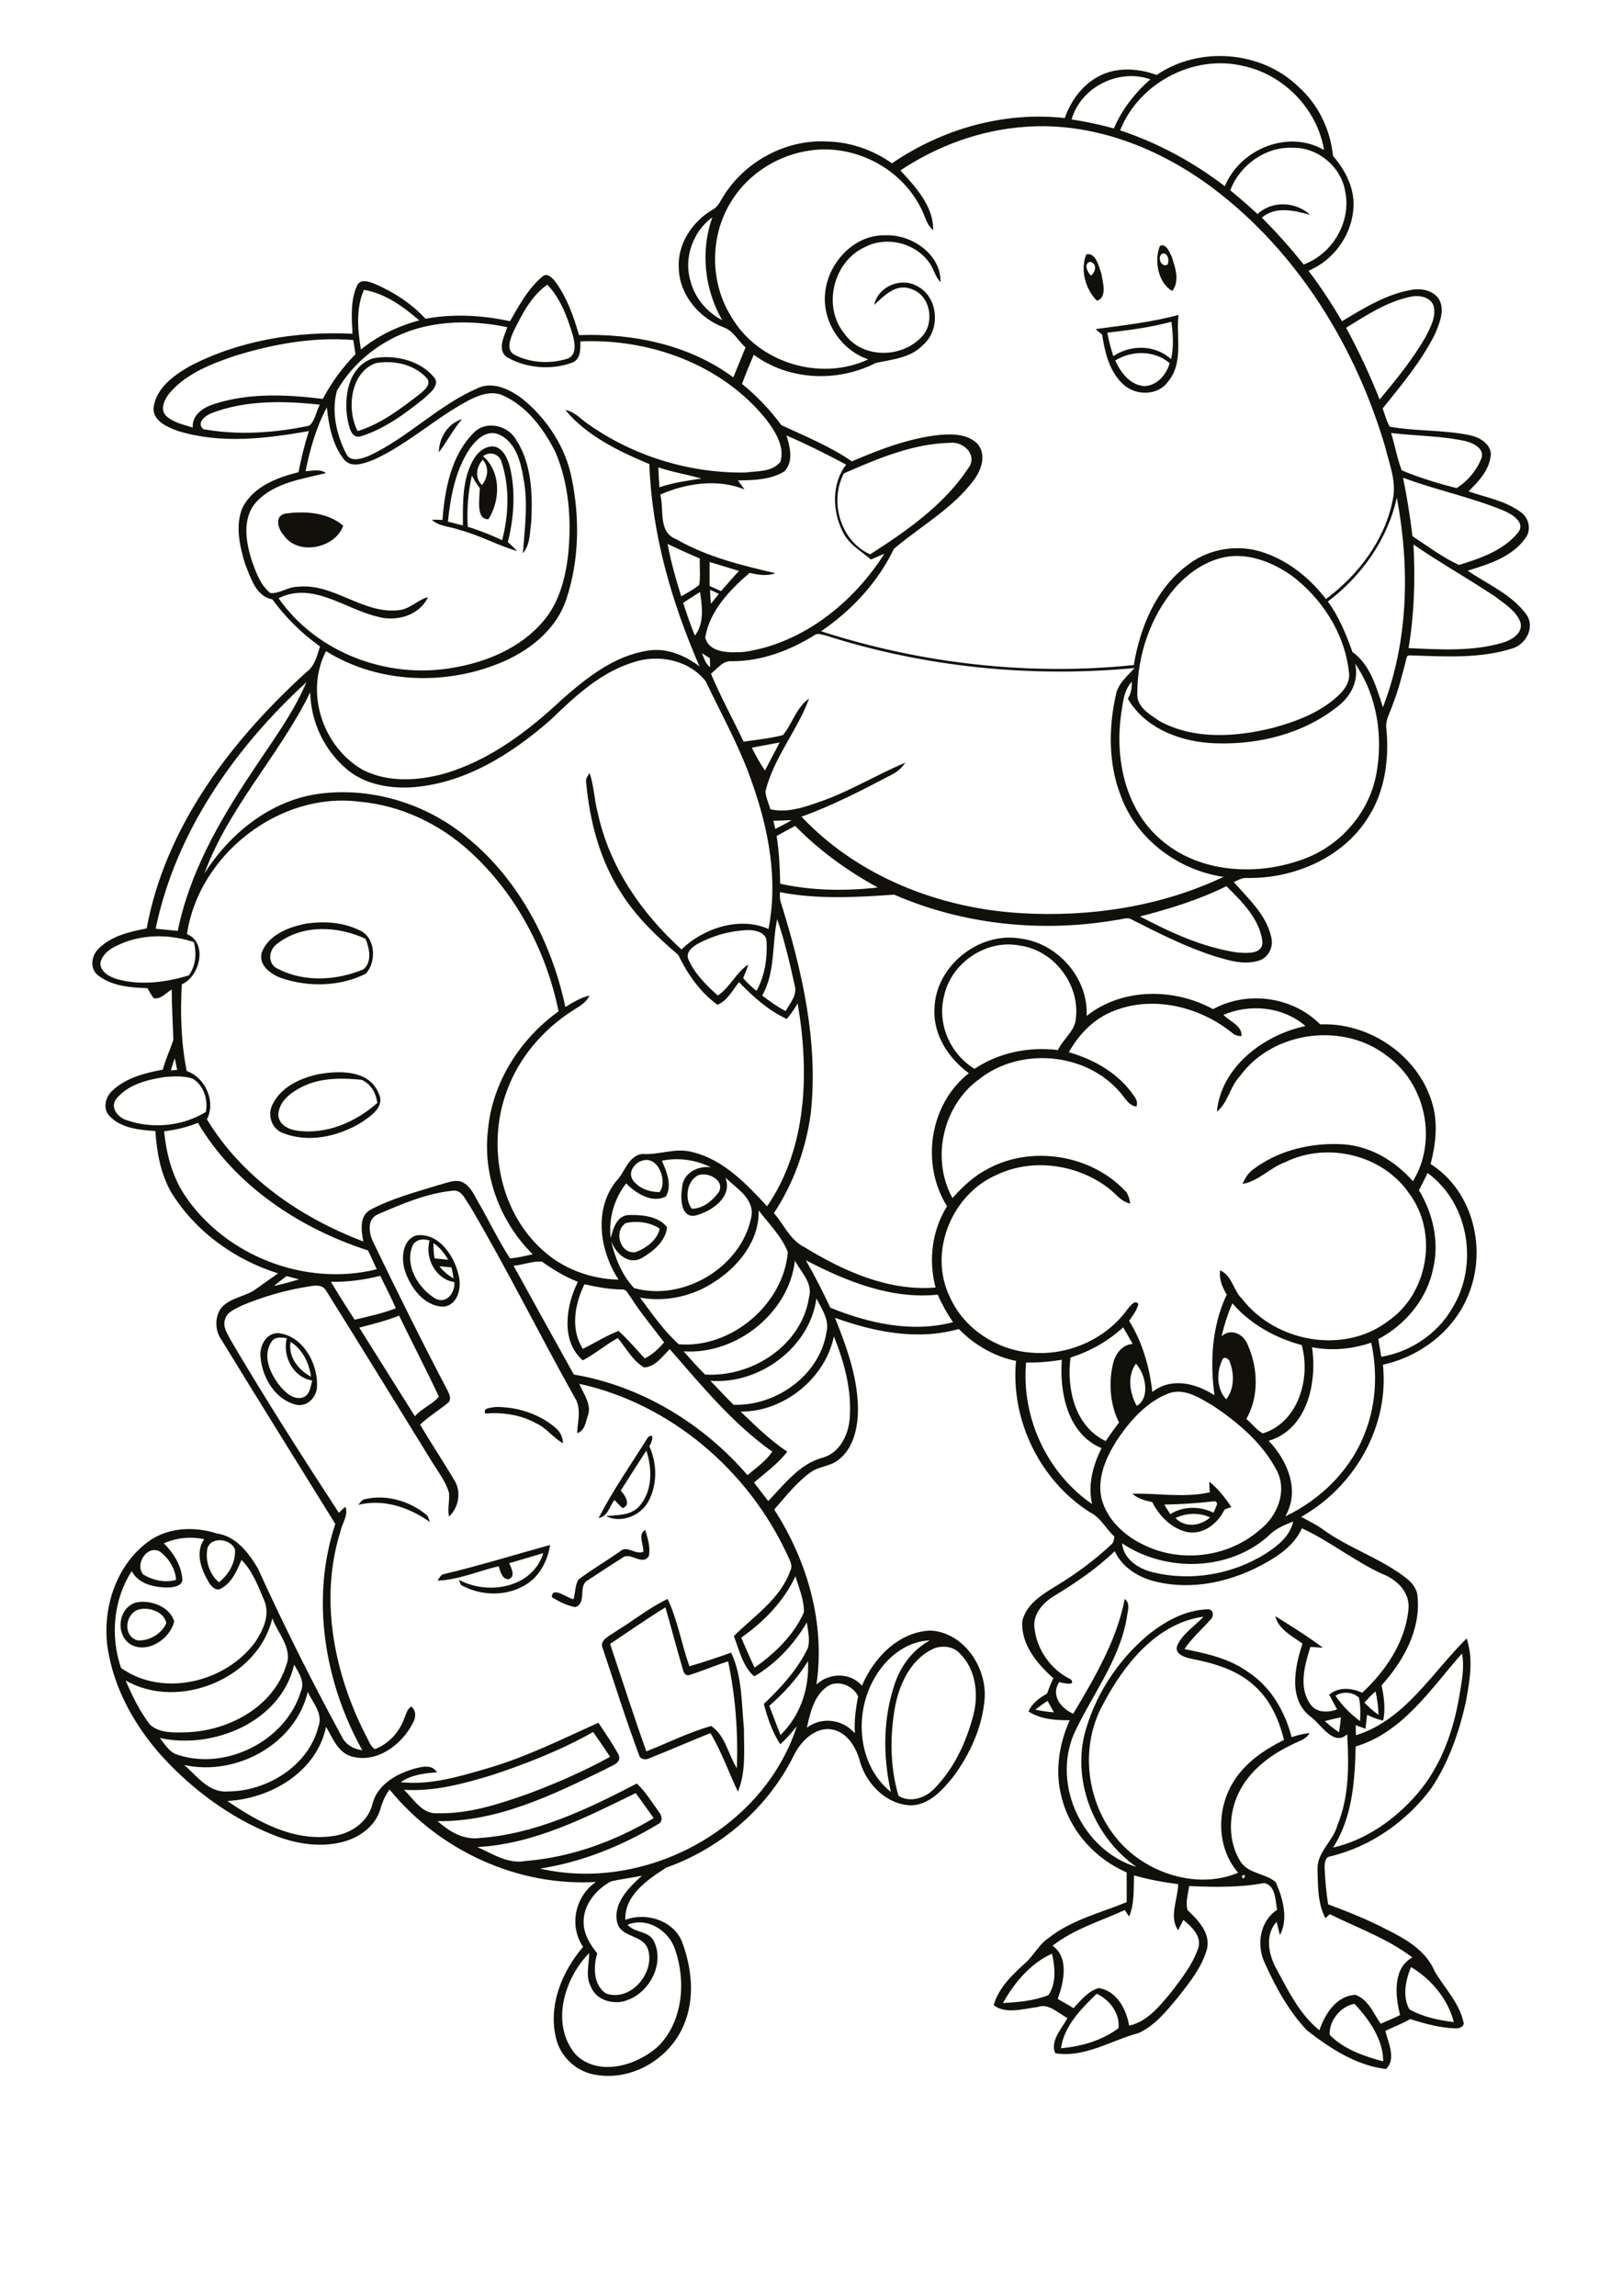 <?xml version="1.0" encoding="utf-8"?>
<!-- Generator: Adobe Illustrator 21.0.2, SVG Export Plug-In . SVG Version: 6.00 Build 0)  -->
<svg version="1.2" baseProfile="tiny" id="Layer_1" xmlns="http://www.w3.org/2000/svg" xmlns:xlink="http://www.w3.org/1999/xlink"
	 x="0px" y="0px" viewBox="0 0 595 842" overflow="scroll" xml:space="preserve">
<path fill="#12100B" d="M50.8,590.3c-5,1.6-5.8,9.9-0.3,11.3c4.2,0.3,8.8-2.4,10.5-6.3C60.3,591.1,54.5,589.2,50.8,590.3
	 M49.9,587.7c5.2-1.1,12.3,1.4,14,6.9c-1.4,6.4-9.6,11.9-15.8,8.6C42.2,599.7,43.2,589.7,49.9,587.7 M223.8,602.9
	c4.4,13.1,8.6,26.3,13.3,39.4c7.9-3.1,15.6-7,23.8-9.3c5.2,3.5,6.2,10.4,9.4,15.5c0.5-13.1-0.5-26.3-3.2-39.2
	c-4.8,1.5-9.4,3.5-14.2,5c-1.1,0.5-2.1-0.7-2.3-1.7c-2.3-7.7-4.3-15.5-6.5-23.1C237.1,593.8,230.5,598.4,223.8,602.9 M225.9,598.3
	c6.4-3.9,12.3-8.7,19-11.9c3.7,7.8,5.1,16.6,8,24.7c5.2-1.5,10.2-3.2,15.3-5c4.1,8.6,3.8,18.6,4.7,27.9c0,7.7,0.8,15.8-2.2,23.1
	c-3.4-7.1-6-14.7-10.1-21.5c-7.4,3-14.8,6.2-22.3,9.2c-1.3,0.7-3.5,0.6-3.9-1.2c-4.8-12.9-8.9-26-13.3-39.1
	C219.7,601.4,223.8,599.9,225.9,598.3 M162.8,577.3c13.1-3.1,26-7.1,39-10.7c-1,6.4-4.4,12.5-10.4,15.4c-6.6,3.4-14.9,3.1-21.5-0.3
	c-1.1-0.3-1.2-1.4-1.5-2.3c10.7,5.8,27,2.9,30.9-9.8c-4.2,1.2-8.3,2.5-12.5,3.7c0.8,1.8,2.5,5.1-0.4,5.9c-2.4-0.2-2.8-3-3.5-4.8
	c-7.5,1.8-14.7,5-22.4,5.3C161.2,578.8,161.6,577.5,162.8,577.3 M236,569.1c0.2-2.6-2.2-6.3,0.7-8c0.9,3.1,2,6.4,1.3,9.6
	c-2.5,3.8-6.8-1.9-9.8,0.7c-4.2,2.6-8.3,5.4-12.5,8.1c-3.9,2-0.2,8.5-4.7,9.9c-3.1-0.6-6-2-8.6-3.7c0.3-4.2,5.6,0.5,8,0.8
	c0.7-2.4,0.5-5.1,1.8-7.2c4.9-3.7,10.2-6.8,15.2-10.3C230,566.5,233.1,570.4,236,569.1 M133.9,549.8c7.7-1.8,16.1,0.6,22.2,5.5
	c1,0.6,1.2,1.9,1.6,2.9c-7.6-5.4-17-8.6-26.3-6.3C132.1,551.2,132.7,550,133.9,549.8 M431.2,556.7c3.4,3.7,9.2,3,12.7-0.2
	C439.8,554.6,435.2,554.9,431.2,556.7 M427.1,551.8c0.7,1.2,1.4,2.3,2.2,3.5c4.8-3,10.9-3,15.9-0.5c0.3-1.4,2.6-4.3,0-4.2
	C439.2,551.3,433.2,551.7,427.1,551.8 M443.6,543.4c3.3,2.6,5.8,5.9,8.1,9.3c-0.8,0.3-1.6,0.6-2.5,0.9c-2.4,5.1-7.7,9.3-13.6,8.3
	c-5.8-1.3-10.3-5.8-12.9-11c-2.6-0.6-5.3-1.2-7.3-3.1c9.4-0.2,19,1.6,28.4-0.5C443.7,546,443.6,544.7,443.6,543.4 M237.7,527.1
	c2.7-2,1.4,2,0.5,3.3c2.9,6.4,3,14.3-0.5,20.5c-2.9,5.1-10.1,7.9-15.4,5.1c4.2-0.4,9.1-0.1,12.2-3.6c4.9-5.5,4.8-13.8,2.6-20.4
	c-3.2,4.9-6.3,9.8-9.4,14.7c1.6,1.6,3.9,5.3,0.7,6.4c-1.1-0.9-2.1-2-3-3c-1.8,2.3-2.5,6.2-5.8,6.6
	C224.9,546.4,231.6,536.9,237.7,527.1 M178,518.4c-1-2.2,2.4-2.1,3.7-2.4c7.8-0.1,15.9,2.4,21.9,7.5c1.8,1.4,2.9,3.5,2.9,5.8
	c-3.6-2-6.1-5.7-10-7.4C190.9,518.8,184.3,517.9,178,518.4 M106.6,492.1c-1,5.5,2.9,10.4,7.5,12.8
	C113.4,499.9,111,494.9,106.6,492.1 M99.4,492.4c-3.1,5-0.3,11.2,2.9,15.4c2,2.5,5,5.6,8.5,4.8c2.8-0.7,3.1-3.9,3.7-6.3
	c-6.9-1.1-11-8.9-9.3-15.5C103.1,490.4,100.5,490.2,99.4,492.4 M102,488.9c9,0.9,14.6,11,14.3,19.4c0,4.1-3.7,8-8,6.8
	c-7.4-2-12-9.8-12.7-17.1C95,494,97.4,488.9,102,488.9 M161.2,464.4c1.4,1.8,3.2,3.3,5.2,4.5c-0.2-1.4-0.5-2.8-0.8-4.1
	C164.1,464.7,162.6,464.5,161.2,464.4 M159,455.9c0,1.9,0.1,3.8,0.4,5.6c1.7,0.2,3.4,0.3,5,0.5C163,459.6,161.3,457.4,159,455.9
	 M151.2,457.2c-2.7,7.2,2.4,15.4,8.6,19.1c4.2,2,7.1-2.3,6.9-6.1c-6.8-0.9-11-8.9-9.1-15.2C155.3,454.1,152.2,454.5,151.2,457.2
	 M152.6,453.1c8.1-1.2,13.8,7.1,15.5,14c1.4,4.5,0.2,11.5-5.4,12.1c-7.3-0.1-12.3-7.2-14.3-13.6
	C147.2,461.3,147.6,454.8,152.6,453.1 M110.8,398.6c-4,2-8.4,5.2-8.7,10.1c0,3.8,3.9,5.6,7.1,6c10.7,1.4,21.3-3.2,29.2-10.2
	c-0.4-3.5-2.4-7.1-5.8-8.5C125.3,395.3,117.5,395.2,110.8,398.6 M117.1,393.9c7.6-1.3,18.4-1.5,21.8,7.1c2.5,4.9-2.9,8.3-6.4,10.7
	c-8.4,5.1-19.4,7.6-28.8,3.8c-4-1.5-5.7-6.5-3.8-10.3C103,398.6,110.3,395.3,117.1,393.9 M101.7,346.1c-3.3,2.3-3.7,7.6,0.4,9.3
	c9.6,4.9,21.4,4.2,31.2,0.1c3.3-2.7,2.2-7.7,0.8-11.2C124,339.6,110.9,338.9,101.7,346.1 M112.5,338.7c6.4-0.9,13.1-0.5,19,2.3
	c6.3,2.4,6.8,11.6,2.7,16.1c-9.4,4.7-20.8,5-30.7,1.7c-4-1.3-9-4.9-7.4-9.7C98.7,342.7,106.1,339.9,112.5,338.7 M104.5,188.4
	c7.1-1.1,15.8-0.5,21.4,4.4c-2.9,8.3-16.7,11.2-21.9,3.4C102,194,100.6,189.3,104.5,188.4 M176.8,177.9c2.2-2.7,2.7-6.6,0.3-9.3
	C174.7,171.2,174.1,175.3,176.8,177.9 M177.2,167.3c6.6,5.7,6.4,16.1,2,23.1c-4.8,0.3-3.2-7.9-3.2-11.4c-1.1-1.4-2.1-3-2.9-4.6
	c-1.4,6.2-1.9,12.5-1.5,18.8c4.3,1.3,8.5,3,12.6,4.9c2.4-9.2,2.8-19.2-0.1-28.3C183.3,166.5,179.9,165.3,177.2,167.3 M173.8,158.7
	c4.3-4.5,12.1-2.9,15.3,2.2c5.9,8.8,6.3,20,5.8,30.3c-0.6,4-0.3,8.5-3.1,11.7c0.7-9.2,2-18.4,0.2-27.6c-1-6-2.9-13.4-9.1-16
	c-4.3-1.8-8.1,1.8-10.4,5c-5.4,7.9-7.2,17.6-8.2,27c1.8,0.5,3.6,0.9,5.5,1.4c0-7.9-0.3-16.3,3.5-23.5c1.6-3.1,4.8-6.2,8.6-5.3
	c3.1,1.2,4.4,4.6,5.2,7.6c2.1,9,1.4,18.5-0.8,27.3c1.2,1.1,2.3,2.1,3.4,3.3c-7.2-2.1-13.9-5.9-21.3-7.8c-3.3-1.3-7.3-1.1-10-3.7
	c1.3,0,2.6,0,3.9,0.1C163.2,179.5,165.4,167.1,173.8,158.7 M161,165.9c0-5.3,3.3-10.6,8.5-12.2C166.3,157.4,164,161.9,161,165.9
	 M137.8,133.2c-9.4,3.4-10.7,17.2-6.6,24.9c8.5-2.6,15.8-8.2,22.8-13.6c1.8-1.5,4.6-3.8,2.3-6.1C151.6,133.5,144.2,132,137.8,133.2
	 M136.9,131.4c7.7-1.4,16.8,0.6,22.1,6.7c2.8,3-1.3,6-3.4,8c-7,5.6-14.5,11.2-23.2,13.9c-3.6,1.1-4.4-3.7-4.9-6.2
	C126,145.6,127.8,134.3,136.9,131.4 M409.1,132.2c2,4.4,5.4,9,10.6,9.4c4.7-0.1,8.1-4.1,9.4-8.4
	C423.6,128.5,415.3,128.4,409.1,132.2 M406.2,122c0.5,2.9,1.3,5.8,2.2,8.6c6.5-4.3,15.3-4.2,21.2,1.1c1-4.5,0.7-9.1,0.1-13.7
	C422,120.1,414.1,121.1,406.2,122 M401.9,120.7c10.2-1.4,20.4-2.5,30.4-5.2c-0.9,8.1,1.9,17.4-3.7,24.3c-3.7,5.4-11.8,5.4-16.4,1.3
	c-5.2-4.6-6.9-11.8-7.9-18.4C403.4,122,402.7,121.4,401.9,120.7 M400.2,101.1c1.7-1.3,2.4-4.4-0.3-5.1
	C397.3,96.7,399,99.9,400.2,101.1 M398.5,93.3c3.4-0.9,4.6,4.4,5.5,7c0.5,3.1,2.3,8.7-1.6,10C398.1,106.1,396.2,98.7,398.5,93.3
	 M426.2,93.1c-1.8,1.4-0.1,5.2,2.1,3.9C429.1,95.5,428.3,92.3,426.2,93.1 M425.5,90.2c2.3-1.1,3.5,2.3,4.3,3.9
	c1.3,3.9,3.1,9,0.2,12.6C424.8,103.8,423.3,95.4,425.5,90.2 M487.8,746.3c5.2,5.3,12.6,7.8,19.6,9.7c0-8.1-5.2-15.4-10.5-21.1
	C491.8,735.7,487.4,741.2,487.8,746.3 M389.2,751.2c7.4-0.7,15.1-2.8,21.1-7.4c0.6-5.3-3.2-10.4-8-12.6
	C396.6,736.7,390.3,743.1,389.2,751.2 M517,736.9c4.9,2.8,10.7,4,16.3,4.7c-2.1-8.4-8.3-15.8-15.7-20.2
	C515.6,726.2,514.4,732.3,517,736.9 M367.9,734.6c5.6-0.3,11.4-0.8,16.7-2.9c3-4.4,2.4-10.3,1.3-15.2
	C377.9,720.1,372.1,727.2,367.9,734.6 M230.2,705.9c2.7,3.1,7.8,2.1,9.7,6.1c3.9,8-1.4,18.3-9.4,21.4c-4.8,2.1-11.6,0.5-13.7-4.7
	c-2.2-3.9-0.6-8.3-0.7-12.4c-9.2,9.4-14.2,26.1-5,37.1c8.3,8.4,22.4,4.2,30.2-2.8c9.2-9,10.4-23.8,6.4-35.5
	C245.4,708,237.4,702.9,230.2,705.9 M455.6,687.9C455.7,690.6,458,686.7,455.6,687.9 M416,687.8c-0.2,5,0.2,10.3-1.8,15.1
	c-0.5-0.8-1.1-1.6-1.6-2.4c-8.9,4.1-18.6,6.9-26.5,13.1c6.2,4.3,4.1,13.5,1.9,19.5c1.9,1.1,3.9,2.2,5.8,3.4c2.7-2.9,5.3-6.3,9.3-7.4
	c6.6,1.1,10.1,7.8,11.1,13.8c6.7-1.5,11.1-7.1,15.3-12.1c3.8-5,7.9-10.1,10-16.2c1.5-4.5-2.4-8-5.4-10.5c-0.6,1.3-1.3,2.5-1.9,3.8
	c-3.5-4.8-0.1-11.4,0-16.9C426.7,690.3,421.3,689.3,416,687.8 M224.1,690c-5.5,3-10.3,8.7-10,15.3c0.1,4.2,2.4,7.9,5,11.1
	c-1.5,4.8-1.5,11.6,3.2,14.7c9.1,3.2,18.1-7.7,15.4-16.2c-1.8-5.5-9.8-4.1-11.3-9.8c-1.6-7.1,4.3-12.9,9.1-17.2
	C231.7,688.7,227.9,689.1,224.1,690 M175.1,677.4c5.6,2.5,11.3,6.3,17.7,5.1c16.6-1.3,32.7-7.2,47-15.7c-2.2-3.1-4.4-6.2-6.6-9.2
	C214.8,666.6,195.9,676.3,175.1,677.4 M180.5,651c-10.5,3.2-21.3,6.1-32.3,5.4c3.6,3.4,6.6,9,12.3,8.6c11.5,0.3,22.7-3.4,33.4-7.2
	c10.2-3.8,20.3-8.2,29.9-13.5c-2-3-4.1-6.1-6.2-9.1C205.7,641.9,193.2,646.8,180.5,651 M486,631.2c1.6,1.5,3.4,2.9,5.2,4.1
	c0.3-1.8,0.5-3.7,0.7-5.5C489.9,630.2,487.9,630.7,486,631.2 M379.8,627c2.2,0.5,4.5,0.8,6.8,1c-0.8-1.4-1.5-2.8-2.3-4.2
	C382.7,624.8,381.2,625.9,379.8,627 M112.9,620.5c-4.6,19.3-26.4,31-45.3,26.8c4.7,4.1,9,10.3,16,9.7c14.3,0,29.6-9.4,33.2-23.8
	C118.6,628.5,114.8,624.6,112.9,620.5 M500.5,624.4c1.6,1.7,3.3,3.2,5.2,4.5c-0.1-2.9-0.5-5.8-1.1-8.6
	C503.1,621.6,501.8,623,500.5,624.4 M489.9,621.9c2.4,3.6,5.5,6.7,9,9.3c0.2-2.9,0.2-5.8-0.4-8.6
	C496.1,620.4,492.5,620.3,489.9,621.9 M303.2,618.7c-4.7,3.5-6,9.5-7.2,14.9c5.5-4.1,13.1-3.1,17.6,2.1c-0.3-4.6,0.3-9.1,1.2-13.6
	C312.8,618,307,615.8,303.2,618.7 M107.9,610.5c-4.8,21-29.7,31.2-49.3,26.9c1.9,2.3,3.6,5.4,6.7,6.2c17.7,5.8,39.5-5.2,45-23.1
	C112,616.8,109.6,613.5,107.9,610.5 M282.2,625.6c1.4,3.6,2.7,7.2,4.1,10.7c7.3-7.1,10.6-17,10.1-27.1
	C292.6,615.4,287.7,620.8,282.2,625.6 M497.3,640.5c-0.3,12.7-1.2,26.1-8.3,37.1c12.1-2.8,22.7-10.3,30.7-19.5
	c8.9-10.2,13.5-23.3,15.7-36.5c0.8-5,1.9-10.1,0.9-15.2C524.9,619.3,514.6,635.4,497.3,640.5 M343.3,604.3
	c-8.5,3.3-13,12.3-14.8,20.8c-2.1,11-2.1,22.7,1.1,33.5c4.2,2.7,9.9,0.8,13.1-2.6c7.2-7.3,11.7-16.9,14.3-26.8
	c2.1-7.8,1-17.2-5.1-23C349.7,603.9,346.2,603.5,343.3,604.3 M320.7,615.6c-7.5,13-6.1,31.8,6.1,41.6c-3-13.2-2.9-27.4,1.6-40.2
	c2.3-6.5,6.7-12.1,12.7-15.4C332.3,601.9,324.8,608.2,320.7,615.6 M99.9,593.5c-5.2,22.1-34.4,34-53.8,22.8c2.4,5.7,5.2,11.4,9,16.3
	c3.7,3.2,9,2.8,13.6,2.7c15.2-0.6,31.4-9.2,36.2-24.3C107.6,604.6,101.9,599.2,99.9,593.5 M404.6,625.1c-9.3,16.8-5.6,39.1,8,52.4
	c10.6,10.3,27.7,15.2,41.6,9.3c-8-9.1-8-23.4-1.7-33.4c4.3-7,11.3-11.7,18.5-15.3c-1.8-7.4-5.1-14.8-10.9-19.9
	c-6.4-5.9-15-8.3-23.3-9.9c-2.3-0.5-6.2-1.8-4.9-4.9c2-4.4,6.4-7,9.6-10.5C424.2,595.3,412.2,610.6,404.6,625.1 M271.9,600.6
	c1.6,3.7,3.2,7.4,4.9,11c7.4-5.2,14.4-11.9,18.1-20.3c0.1-4.5-1.8-8.9-3.1-13.2C287.4,587.4,280.2,594.8,271.9,600.6 M52.5,577.4
	c3.6,2.2,8.1,3.2,12.1,2c-0.3-4.1-2.7-8-6-10.4C53.9,566.5,49.4,573.7,52.5,577.4 M76.1,567.8c-0.9,4.5,0.7,9.5,4.2,12.5
	c3.6-2.8,6.2-7.3,5.9-12C84.9,564.4,77.5,563.3,76.1,567.8 M60.1,566c3.6,3.6,6.5,8.2,6.8,13.4c-0.2,2.2-2.8,2.6-4.6,2.8
	c-5.2,0.1-11.3-1-14-6c-6.7,10.5-7.9,23.8-3.9,35.5c15.4,11,38.6,5.2,49.3-9.6c2.8-4.2,5.3-9.6,3.4-14.7c-2.3-5.4-4.3-11.1-8.5-15.3
	c-1.7,3.9-3.5,8.3-7.4,10.4c-1.9,1.3-3.7-0.7-4.6-2.2c-2.8-4.7-5.1-10.9-1.7-15.8C69.8,563.4,64.7,564,60.1,566 M477.6,560.5
	c-3,6.6-9.4,10.7-15.6,13.9c-11.4,5.9-24.8,8.7-37.4,5.8c-6.5-1.4-12.8-5.1-15.7-11.3c-6.6,6.4-14.3,11.6-22.2,16.4
	c-3.8,2.3-7.4,6.1-7.3,10.8c0.5,8.4,5.9,16.2,13.4,19.8c2.1,2.5-2.8,1.4-4.2,1c-3.3,4.7,0.6,9.7,5.1,11.6
	c7.9-13.3,15.9-26.8,18.9-42.1c2.3,1.7,0.9,4.9,0.7,7.2c-2.8,15.6-12.9,28.3-19.4,42.4c-8,19,3.4,42.7,23,48.7
	c-15-10.5-23.3-30.1-19.2-48.1c3.6-14.3,12-27.3,23.2-36.8c6.4-5.2,14.1-9.5,22.5-9.6c1.8,0.3,1.9,2.6,0.8,3.6
	c-3.2,3.7-7,6.9-9.7,11c8.2,1.6,16.6,3.5,23.5,8.5c8.2,5.4,13.4,14.4,15.8,23.8c2.1-0.7,4.3-1.3,6.6-1.5c-1.4,2.5-4.3,3-6.6,4.3
	c-8,3.8-15.6,9.6-19.5,17.8c-3.7,7.8-3.9,17.7,0.8,25.1c3,4.5,9.2,4.2,12.9,7.5c2.6,5.9,4.7,13.5,1.5,19.4c-0.4-1.6-0.8-3.3-1.2-4.9
	c-4.5,5-2.9,12.3,0.1,17.6c4.3,7.9,8.4,16.4,15.6,22.2c2-6,6.3-12.7,13.2-13c4.7,1.6,6.6,6.8,9.3,10.6c2.4-1.1,4.8-2,7.1-3.2
	c-1.8-6.9-2.8-17.2,4.5-21.1c-9.1-7-20.1-10.8-30.3-15.9c-0.4,0.4-1.2,1.1-1.6,1.5c-2.9-5.5-2.7-11.8-2.9-17.9
	c-0.2-6.4,5.8-10.4,7.3-16.2c4.4-10.6,4.2-22.2,3.6-33.4c-4.8,4.6-9.5-3.3-13-6.1c-8.8-6.2-6.3-18.4-3.4-27.1
	c-3.8-2.8-8.8-5.2-10-10.1c5.9,3.7,11.9,7.4,17.5,11.6c-1.5-0.1-3.1-0.2-4.6-0.3c-2.1,6.6-4.4,14.7-0.1,20.9c2.2,3.3,6.5,3.3,9.9,2
	c-1-1.8-2-3.6-2.9-5.4c3.4-2.9,8.2-2.5,12.1-0.7c8.5-7.9,15.6-18.3,16.9-30c1-6.5-4-11.5-9.6-13.6
	C496.6,572.4,487.8,565.2,477.6,560.5 M465.3,563.3c-14.6,13-37.7,13.4-53.7,2.7c0.6,6,6.3,9.5,11.6,10.7
	c13.8,3.3,28.9,0.7,40.9-6.8c4.4-2.8,9.1-6.4,10.3-11.9C471.1,559.3,467.7,560.7,465.3,563.3 M428.7,511c-7.7,3-13.5,9.3-18.1,15.9
	c-4.4,6.5-8.2,14.4-6.6,22.4c1.9,7.8,8.2,13.7,15.2,17.1c13.8,7,31.4,4.8,43-5.4c6.3-4.9,10.1-14,6.2-21.6
	c-5.2-10.1-14.2-17.7-23.5-23.9C440.1,512.7,434.5,508.9,428.7,511 M416.7,500.1c-3.3,4.6-2.3,10.8,0.3,15.5
	C422.1,512.6,420.2,503.9,416.7,500.1 M376.4,499.7c-1.8,20,7.6,40.5,24.2,51.9c-1.6-7,0.3-14.2,3.5-20.5
	c-12.4-5.1-15.5-20.3-14.6-32.4C385.2,499.4,380.8,499.8,376.4,499.7 M448.3,498.9c-2.1,4.5-2,10.5,1.5,14.3c3-3.8,3-9.2,1.4-13.5
	C451,498.4,448.9,497,448.3,498.9 M481.3,494.1c1.9,12.9-1.7,30.1-15.9,34.3c6.9,7.3,11.6,18.2,6.1,27.7
	c13.3-6.3,24.5-17.5,29.5-31.4c3.9-10.3,4.3-21.7,2-32.3C496.1,494.8,488.5,495.5,481.3,494.1 M271.7,517.7
	c5.4,5.2,10.8,10.5,17.1,14.7c-3.4,4.4-8,7.7-12.2,11.3c1.7,2.3,3.5,4.5,5.2,6.8c6-6.2,11.6-13.8,20.3-16c6.1-1.9,9.2-8.5,9.6-14.4
	c0.8-10.3-2-20.5-5.8-30C302.7,505.6,287.5,517.8,271.7,517.7 M392.7,497.9c-1.5,11.3,1.6,25.3,12.9,30.6c1.6-2.3,3.2-4.6,4.9-6.8
	c-3.3-6.6-3.9-14.5-2.2-21.6c0.8-3.5,3.3-7,7.2-7.2c-1.1-2-2.3-4.1-3.5-6.1C406.5,491.9,399.8,495.6,392.7,497.9 M131.8,486.9
	c6.8,10.9,13.6,21.7,20.4,32.5c2.5-2.9,6.4-4.3,8.8-7.2c-4.7-10-9.8-19.8-14.6-29.7C141.7,484.4,136.7,485.6,131.8,486.9 M452.1,478
	c-1.8,3.9-3,8-4,12.1c3.4-3.2,8.2-0.8,9.6,3.1c3.8,8.4,4.2,19-0.5,27.2c2.1,1.7,3.7,4,6,5.3c13.1-4,17.7-20.3,14.3-32.4
	C467.9,490.7,458.7,485.7,452.1,478 M260.6,506.4c2.8,2.9,5.6,5.9,8.5,8.8c15.6,0.5,31.6-10.8,34.1-26.7c1.1-4.5-1.8-8.5-3.7-12.3
	C297,494.3,278.5,507.8,260.6,506.4 M214.4,471c-3.6,7.3-5.2,16.5-0.6,23.7c4.4-2.2,8.5-4.8,13.1-6.6c3.4,3.1,6.5,6.7,9.6,10.1
	c2.8-1.4,5.1-3.5,7.1-5.9c-4.2-5.6-8.7-10.9-12.4-16.8c-0.8-0.9-1.3-2.6-2.8-2.6C223.6,472.9,219,472,214.4,471 M121.4,470.1
	c2.8,4.7,5.7,9.3,8.7,13.9c5.1-1.2,10.2-2.3,15.1-4.2c-1.7-4-3.8-7.9-5.7-11.9C133.5,469.4,127.5,470.2,121.4,470.1 M100.5,471.6
	c3.1-0.6,6.2-1.5,9.2-2.4c-1.5-0.4-3.1-0.8-4.6-1.2C103.5,469.2,102,470.4,100.5,471.6 M291.6,462.4c-2.2,19.2-21.6,34.5-40.8,33.2
	c2.5,2.9,5.1,5.7,7.8,8.5c17.2,1.1,35.6-10.7,38.2-28.5C298.2,470.6,293.9,466.6,291.6,462.4 M295.6,462.2c3.3,5.7,6.2,11.5,9,17.4
	c14.1,5.7,29.9,9.3,45,5.3c-2.2-3.2-4.1-6.6-5.6-10.1C326.9,476.6,310.5,469.9,295.6,462.2 M188.4,464.2
	c7.3,13.3,14.7,26.6,22.1,39.9c24.8,4.2,47.4,18,63.7,36.9c3.2-2.7,6.7-5.1,9.1-8.6c-14.5-10.3-26-24.3-37.6-37.6
	c-2.7,2.6-5.3,6.5-9.4,6.7c-4.2-2.4-6.6-7.1-9.7-10.8c-4.4,2.5-8.3,5.8-12.8,8.2c-8.2-7-6.2-20.2-1.8-28.8
	c-4.7-1.8-9.1-4.5-13.2-7.4C195.4,462.4,191.9,463.9,188.4,464.2 M229.5,448.6c-4.5,3-2,11.5,3.7,10.6c3.8-1.4,8-4.5,8.8-8.6
	C238.5,448.2,233.4,447.6,229.5,448.6 M278.3,443.9c0.3,11-7.3,20.5-16.2,26.2c-7.9,5.3-17.9,7.5-27.3,5.8
	c4.4,5.9,8.7,12.2,14.2,17.1c19.2,1.6,38.4-14.6,40-33.8C286.8,453.5,282.1,448.9,278.3,443.9 M138.5,445.4c-4,1.8-3.2,7-1.5,10.3
	c8.8,18.3,17.8,36.4,27.2,54.3c0.7,1.4,1.6,3.4,0,4.6c-3.3,2.7-7,4.9-10.1,7.9c4.1,6.9,8.6,13.6,12.7,20.6c2.5,4.1,1.4,9.9-2.1,13.1
	c-0.6-2.9,0.3-5.8,0-8.7c-1.1-4-3.7-7.3-5.8-10.7c-13.1-21.2-26.1-42.4-39.3-63.5c-1.3-2.3-4.2-1.9-6.3-1.5
	c-8.4,1.3-16.7,3.7-24.6,7c-2.3,1.3-5.4,2.2-6.1,5c-1.1,2.8,0.9,5.4,2.1,7.8c12.6,21.4,26,42.4,39.6,63.2c0.8-0.8,1.6-1.5,2.4-2.2
	c1.2,3.1-1.2,6-1.8,9c-7.8,24.7-2.4,51.8,9.1,74.5c1.1,1.8,1.7,4.2,3.5,5.4c5-1.9,9-6.2,10.8-11.3c0.7-1.5,1-3.5,2.6-4.3
	c2,1.6,1.6,4.4,0.4,6.3c-4.1,7.8-13.1,14.5-22.2,12c-5.2-1.4-7-6.8-9.5-10.9c-3.4,16.5-20.3,26.4-36.2,27.2
	c11.2,7.7,24.3,14.9,38.4,12.9c6.6-0.7,13.1-5,14.8-11.7c1.7-7,8.5-11,14.9-12.9c2.9-0.8,6.9-2,8.8,1.2c-4.6,0.3-9.4,0.9-13.3,3.6
	c10.9,1.2,21.6-2.1,31.9-5.1c14.1-4.1,27.3-10.7,40.6-16.7c2.6,3.9,5.3,7.8,7.5,11.9c1.1,3.1-3,3.9-5,5.2
	c-19.3,9.4-39.6,19.3-61.5,19c4.2,3.7,9.3,6.9,15.2,6.2c20.7-1.4,39.8-10.6,57.9-20c3.2,3,5.5,6.8,8.1,10.4c1.1,1.3,1.6,3.6-0.3,4.5
	c-13.3,8-27.9,13.9-43.3,16.3c38.4,8.8,81.9-14.3,94.2-52.2c-1.9,2.3-3.8,4.6-6.1,6.6c-2.9-4.5-4.7-9.7-6-14.8
	c6.3-6,12.3-12.5,16.1-20.4c1-3.1,0-6.4-0.3-9.5c-4.7,8-11.3,15.1-19.3,19.8c-4.1-3.3-5.6-9.8-7.5-14.8c7.4-7.3,17-13.6,20.7-23.9
	c1.1-2.1-0.4-4.2-1.2-6.1c-14.3-30.8-42.8-55.2-76.2-62.5c1.5,3.7,4.7,7.6,3.1,11.8c-0.8,2.4-1.1,5.5-3.9,6.3
	c0.2-4.4,1.7-9.1-0.9-13.1c-13-23.2-24.8-47.1-38.3-70c-1.8-2.3-3-6.4-6.6-5.8C156.3,437.7,147.3,441.6,138.5,445.4 M520.5,436.5
	c5.1,8.4,7.5,18.7,5.3,28.4c-2.2,11.3-10.1,20.9-20.2,26.2c0.4,2.2,0.7,4.4,1.1,6.5c10.7-1.8,20.6-8.4,26-17.8
	c9.8-15.8,6.2-38.5-9-49.6C522.7,432.3,521.6,434.4,520.5,436.5 M256.2,431c-4.3,1.9-5.2,8.9-2.4,12.3c4.1,0,7.8-3.1,10-6.3
	C265.8,432.8,259.7,429.7,256.2,431 M242.8,425.7c1.8,4,3.8,9,1.5,13.1c-5.1,2.6-11-1.1-14.6-4.8c-4.4,5.6-6.5,12.9-5.7,20.1
	c0.9-3.5,2.3-8.4,6.7-8.5c4.8-0.1,10.9,0.4,14,4.5c-0.5,5.1-5.2,9-9.5,11.4c-4.9,2.5-9.4-2-11-6.3c1.4,6.2,4,12.5,8.4,17.2
	c17.9,5,39-7.4,42.9-25.6c1.7-6.9-5.1-10.8-9.4-14.9c2.8,7.1-5.1,12.4-11,13.9c-5.5,1-5.5-6.6-4.9-10.2c0.3-5.3,5.7-8.2,10.6-7.5
	C255.3,425.4,248.9,424.4,242.8,425.7 M235.8,425.6c-2.9,0.7-5.6,4.2-3.7,7.1c2.1,3.1,6.1,4.5,9.8,4.5
	C245,433.5,241.6,423.9,235.8,425.6 M60.2,414.9c0.8,8.1,2.9,16.3,7.4,23.2c14.9,22.5,44.4,33.9,70.6,27.4c-1-2.3-2.1-4.6-3.2-6.9
	c-25.1-8.1-48.8-23.8-62.4-46.8C68.6,413.4,64.4,414.4,60.2,414.9 M60.3,395c-6.4,1-13.6,2.8-17.8,8.2c-2.2,3.3,1,6.8,4.2,7.7
	c9.4,3.2,20.4,2.1,28.8-3.1c0.9-4.5-0.8-9.8-4.8-12.2C67.4,394.5,63.8,394.7,60.3,395 M62.7,392.6c0.6-0.1,1.8-0.2,2.3-0.2
	c-0.3-1.4-0.6-2.9-0.9-4.3C63.6,389.5,63.1,391,62.7,392.6 M408.7,370.7c-7.2,2.7-12.9,8.5-16.6,15.2c8.7,2.5,17.1,7.1,22.7,14.4
	c1.1,1.6,2.9,3.3,2.1,5.5c-3-0.3-4.3-3.4-6.2-5.4c-12.5-14.4-36.4-16.5-51.4-4.7c-13.4,9.6-17.9,29.2-9.9,43.7
	c3.7-4.2,7.9-8.1,12.9-10.7c16-8.7,37.6-5.3,50.2,7.8c1.4,1.2,1.8,3.2,2.1,4.9c-3.5-0.7-5.5-3.9-8.3-5.9
	c-11.3-8.5-27.4-10.8-40.3-4.8c-16.8,7-25.7,28.5-17.5,45.1c5.2,11.6,17.4,19.5,30.1,20.3c13.4,1.1,27.3-5.1,35.1-16.1
	c1-1,2.6-3.6,3.9-1.7c-0.6,2.3-2.1,4.2-3.4,6.1c4.9,7.9,7.5,17,8.5,26.1c7-5.5,16-3.2,22.8,1.2c-1.7-12.4-0.9-25.5,4.5-36.9
	c-1.6-2.7-2.9-5.7-2.4-8.9c4.4,1.9,4.8,7.4,8,10.4c12.2,15.9,37.3,20.6,53.6,8.2c14.7-10.1,18.5-32.3,7.8-46.7
	c-9.7-14.3-30.1-19.2-45.5-11.6c-5.6,2-9.8,7-15.7,8c0.9-2.1,2.1-4.1,4-5.4c9.4-7.1,21.7-9.9,33.4-9.1c9.8,0.8,18.7,6.2,25.1,13.5
	c9.1-14.8,4.7-35.6-9.3-45.8c-16-12.7-42-9.4-54.1,7.2c-3.7,3.8-4.3,9.7-8.5,13.1c1.5-16.4,17.2-28.2,32.5-31.4
	c-8.2-7.1-20.3-8.3-30.1-4.1c2.3,2.4,7,4,6.6,7.8c-1.3,0-2.5-0.4-3.4-1.2C440.1,369.2,423.1,365,408.7,370.7 M346.3,365.3
	c-2.6,10.2,2.3,21.3,11.2,26.7c8.9-6,20-8.2,30.6-6.9c1.9-4.2,6.5-7.1,6.6-12c1.3-12.3-8.2-24.6-20.5-26.3
	C362,344.3,348.9,353,346.3,365.3 M43.1,346.7c-2.8,1.3-5.7,3.3-6.3,6.6c0.1,3.3,3.5,5,6.2,5.8c8.6,2.4,17.8,1.2,26.3-1.4
	c2.5-3.5,2.9-8.1,1.8-12.2C62,342.5,51.8,342.5,43.1,346.7 M256,346.1c-2.1,1.2-4.7,3.3-3.4,5.9c2.3,5.2,6.5,9.3,10.7,13.1
	c4.5-3,6.7-8.4,11.2-11.4c-0.5,1.7-1.2,3.4-1.9,5c1.5,1.7,3.1,3.3,4.9,4.7c3.1-5.5,4-12,3.7-18.2c-0.1-3.1-3.8-4-6.3-4.1
	C268.4,341.2,261.8,343,256,346.1 M285.1,337.1c-2,9.3-0.6,19.4-5.5,28c2.7,2.1,5.5,4.1,8.6,5.7c1.6-2.9,4.4-5.9,3.3-9.5
	C289.7,353.1,287.8,345,285.1,337.1 M418.2,336.1c11.2,5.9,22.9,11.3,35.5,13.2c3.2,0.2,9.4,1,9.4-3.8c-0.9-8.4-7.5-14.8-13.2-20.5
	C439.8,330,429.1,333.3,418.2,336.1 M284.9,306.6c0.9,5.8,1.2,11.6,1.3,17.5c11.7,2.6,23.9,2.7,35.8,1.4
	c-11.1-6.1-21.4-13.5-30.3-22.6C289.4,304.1,287.2,305.3,284.9,306.6 M283.7,301c0.2,1,0.5,2,0.7,3c2-1,4-2,6-3.2
	C288.1,300.8,285.9,301,283.7,301 M68.6,342.6c7.7,3.1,4.8,15.5-1.9,18.4c-0.6,10.6-0.3,21.4,1.8,31.8c6.8,2.3,10.8,11.3,7.4,17.7
	c12.9,21.3,34.4,36.1,57.4,44.8c-0.8-4-1.6-9.4,2.7-11.7c7.8-4.1,16.5-6.4,24.9-9c2.6-0.6,5.4-2,8.1-1.3c3.6,1.3,5,5.2,6.8,8.2
	c3.8,6.6,7.1,13.6,11.3,20c2.8-0.2,5.6-0.9,8.3-1.5c-11.9-11.8-18.4-28.9-16.4-45.6c1.6-17.5,11.8-33.4,25.9-43.5
	c-4.5-22.1-15.6-43.1-32.3-58.4c-11.2-10.3-25.6-17.2-40.9-18.5C102.5,290.3,72.8,313.5,68.6,342.6 M275.8,274.2
	c1.4,2.9,3,5.7,4.8,8.4c1.8-3.4,3.6-6.9,5.4-10.3C282.6,272.9,279.2,273.6,275.8,274.2 M57.1,340.6c2.7,0.3,5.4,0.5,8.1,0.8
	c4.3-21.1,15.1-40.1,27-57.9c7.1-10.9,15.1-21.3,20.2-33.3C86.1,274.3,64.4,305.2,57.1,340.6 M497.1,243.4
	c1.4,5.9-1.3,11.6-5.9,15.3c-12.6,10.3-29.4,14.5-45.4,13.9c-12.3-0.4-25.6-5.2-32.1-16.4c1.3-1.8,1.5-4.1,1.5-6.2
	c-3.1,3.3-3.3,8.1-4,12.3c-2.1,15.8,1.4,33.6,13.7,44.8c14.3,13.3,36.6,14.5,54.2,7.6c12.9-5,23-16.7,25.7-30.4
	C507.5,270.3,505.2,255.1,497.1,243.4 M232,243c-11.8,3.7-21.1,12.4-29.8,20.8c-14.6,12.9-32.3,24-52.2,25c-8,0.3-16.7-1.4-22.9-6.8
	c-8.2-6.9-13.1-17.4-13.3-28.1C102.5,277,83.9,296,75,320.3c9.3-14.6,24-26.5,41.4-29.1c18.8-2.7,38.5,3,53.4,14.7
	c19.9,15.5,32.4,39,37.6,63.4c2.8-1.7,5.6-3.4,8.8-4.2c-1.1,2.7-3.8,4-6.1,5.5c-10.9,7-19.8,17.3-24.2,29.6
	c-7.6,20.4-2.3,45.8,14.8,59.7c7.3,6,16.8,9.2,26.2,9.4c-6.9-10.6-9.2-25.6-0.9-36.1c3.3-3.2,4.3-9.2,9.5-10
	c6.2,0.5,12.2-2.4,18.4-0.7c11.4,2.7,19.8,11.6,27.5,19.9c14.8-21.6,15.5-49.4,11.2-74.4c-1.2,2-2.5,4-4,5.7
	c-6.7-3.1-12.4-8.2-17.5-13.5c-2.4,2.9-4.2,6.8-7.9,8.3c-6.4-4.6-11-11.3-14.4-18.3c-7.7-6.6-15.1-13.6-20.6-22.2
	c-8.1-12.2-11.9-26.8-13.2-41.2c-0.2-1.3,0.6-2.3,1.3-3.3c1.6,4.8,1.7,9.9,3,14.7c4.2,19.6,16,36.7,30.7,50
	c8-7.8,21.3-12.2,31.9-7.5c3.6-18.1,0-36.8-6.1-53.9c-4.4-12.8-11.1-24.7-16.9-36.9C252.8,242,241.3,239.7,232,243 M257.5,239.6
	c0.8,1.8,1.3,3.9,3,5.1c0-1.1-0.1-2.2-0.1-3.3C259.5,240.8,258.5,240.2,257.5,239.6 M298.7,233c-9,5.6-19.4,9.5-30.1,9.5
	c-3.4-0.4-5.5,2.8-7.8,4.6c3.6,8.5,8,16.6,12,24.9c4.8-0.7,9.7-1.2,14.4-2.4c3.5-4.2,4.9-10.2,9.6-13.4c-4.3,11.7-13,21.7-16,34
	c0.1,2.3,1.2,4.4,1.8,6.6c5.7,1.3,11.4-0.4,16.8-2.3c11.4-3.7,21.7-10.2,32.7-14.8c-1.2,1.8-2.7,3.2-4.6,4.2
	c-10.9,5.7-21.9,11.5-33.5,15.6c20.7,22,50.8,33.7,80.6,35.4c25.3,1.5,51.2-2.4,74.2-13.3c-16.6-2.5-31.8-13.7-37.6-29.6
	c-4.6-11.7-4.6-24.8-1.9-37c0.7-4.2,4.2-7,6.9-10c-38.1,3.6-77-0.3-113.5-12C301.4,232.8,299.9,232,298.7,233 M250.6,221.1
	c1.3,4,2.7,8.1,4.3,12c3.5-4.4,2.7-10.6,1.9-16C254.7,218.4,252.7,219.7,250.6,221.1 M260.5,216.3c0,1.7,0.1,3.4,0.3,5.1
	c1-1.2,1.9-2.4,2.9-3.6C262.6,217.3,261.6,216.8,260.5,216.3 M260.3,206.1c0,2.9,0,5.9,0,8.8c1.4,0.6,2.8,1.3,4.2,1.9
	c2.2-2.5,4.3-5,6.6-7.4C267.5,208.3,263.9,207.2,260.3,206.1 M449.4,204.3c-7.1,1.4-13.3,5.7-18.1,11c-9.3,10.7-14.1,25-14.1,39.1
	c-0.3,4.9,4.7,7.7,8.2,10.1c12.7,6.9,28.1,5.8,41.7,2.4c8.4-2.3,16.9-5.5,23.4-11.4c2.6-2.3,5-5.5,4.3-9.2
	c-1.6-14.2-10-27.1-21.4-35.5C466.5,206.1,457.9,202.7,449.4,204.3 M518.5,199.7c0.7,12.7,0.3,25.5-1.8,38c11.5,0.5,23.4,1.3,34.6-2
	c3.3-1,7.6-3.6,6.4-7.6c-1.7-4.3-6-6.8-9.5-9.5C538.4,212.1,528.1,206.3,518.5,199.7 M244.9,199.5c1.2,6.5,3,12.9,5,19.2
	c2.2-1.3,4.6-2.5,6.6-4.2c0.5-3.2,0.1-6.5,0.2-9.7C252.6,203.1,248.7,201.3,244.9,199.5 M487.1,220.6c4.1,5.6,6.7,12,9,18.5
	c6.6,4.7,8.8,13,11.2,20.3c9.4-24.4,9.9-51.4,5.1-76.9C509,197.9,499.5,211.2,487.1,220.6 M514.7,175.2c1.4,7.1,2.6,14.2,3.4,21.4
	c5.6,3.7,11,7.8,17.1,10.6c7.8-2.4,16.3-5.3,21.6-11.8c3-3.7-2-6.7-4.9-8C539.7,182.3,526.9,179.8,514.7,175.2 M241.5,171.4
	c0.1,2.4,0.2,4.9,0.4,7.3c5-1.7,10.2-2.4,15.4-3.2C252.1,174,246.7,173.2,241.5,171.4 M309.6,173.6c-5.5,10.2-1.3,24.9,9.6,29.7
	c13.4-8.6,27.1-18.1,36-31.6c3.6-4.7-1.7-9.9-6.7-9.3C334.9,162.7,321.9,168.2,309.6,173.6 M288.5,159.7c1.3,4.2,2.7,9.7-0.8,13.2
	c-5,3.1-11.3,3.2-17,3.3c0.8,1.1,1.6,2.2,2.4,3.3c-9.8-4-21.4-2.3-30.9,1.9c1.5,5.4-0.9,13.8,5.8,16.3c11.2,6.5,23.9,9.6,36.4,12.5
	c-3,1.2-6.3,0.6-9.4-0.1c-7.3,6.2-14.7,14-16.3,23.7c1.4,5.9,9.4,5.6,14.2,5.3c21.5-3.1,40.1-18,51.5-36c-1.7,0.7-3.3,1.4-4.9,2.1
	c-3.6-3.1-8.2-5.6-10.3-10.1c-3.9-7.5-4.2-17.8,1.2-24.7C303.1,166.5,295.9,162.9,288.5,159.7 M510.3,158.8
	c1.4,4.5,2.2,9.3,3.9,13.7c6.5,2.7,13.3,4.8,20.1,6.5c4-2.4,7.5-6.6,9.2-11.1c1-3.5-3.1-5.4-5.8-6.1
	C528.7,159.8,519.4,159.9,510.3,158.8 M77.9,151.4c-2.3,0.8-6.1,3.6-3.3,6c12.8,2.3,26.2,1.4,38.9-1.3c2.1-1.9,2.5-5.2,3.8-7.7
	C104.2,147,90.4,146.7,77.9,151.4 M171.6,147c-12,6.4-22.1,16-34.5,21.6c-3.4,1.3-8.3,3.3-11-0.2c-4.2-5.4-5.5-12.4-6.2-19
	c-3.9,7.3-6.2,15.3-7.8,23.4c2.5-0.1,5.3-0.9,7.5,0.7c-8.9,2.2-18.9,3.5-25.5,10.5c-5.5,6-3.9,15-1.6,22c1.5,4.1,3.1,8.7,6.7,11.5
	c3.4,0.3,6.4-2.3,9.9-2.3c13.2-1.5,23.8,10,37,8.6c4.2-0.3,7-3.8,10.9-4.8c-3.1,6.7-11.5,9.1-18.3,7.2c-12-2.7-23.9-13.1-36.5-6.8
	c13.9,19.9,39.6,29.6,63.3,25.6c12.7-2,25.5-7.3,33.9-17.3c5.7-6.7,8-15.6,9-24.1c1.3-12.7,0.4-26-4.7-37.9
	c-4.3-8.5-10.5-16.9-19.5-20.8C180,143.2,175.4,145,171.6,147 M86.2,130.5c-8.6,2.9-17.6,6.4-23.7,13.3c-1.9,2.2-4,6-1.7,8.6
	c2.7,2.6,6.5,3.3,9.9,4.4c-0.3-4.8,4.1-7.5,8.1-8.7c12.8-4.1,26.5-3.4,39.6-1.8c3.2-6,7.2-11.5,12-16.4c-0.3-1.7-0.5-3.5-0.8-5.2
	C114.9,123.5,100.1,126.2,86.2,130.5 M151.1,121.1c-11.4,3.8-21.5,11.7-27.5,22.2c-2.1,7.6-0.2,16,3.3,22.9c1.5,3.6,5.9,2,8.6,0.9
	c14.1-6.6,25.1-18.3,39.4-24.6c5.8-2.9,12.2,0.3,16.9,3.9c8.9,7.3,15.6,17.5,17.9,28.9c3,14.6,2.8,30.1-1.9,44.3
	c-3.4,10.6-12.5,18.2-22.4,22.7c-20.8,9.3-46.3,8.7-65.8-3.5c-7.9,15.3-1.1,35.3,13.6,43.6c9.1,4.6,19.9,4,29.5,1.4
	c16.8-4.8,31.1-15.7,43.7-27.5c9-7.9,19.1-15.9,31.4-17.7c6.8-1.1,13.5,1.8,18.8,5.8c-10.2-23.5-17.5-48.5-18.4-74.2
	c-11.2-4.7-22.9-10.3-30.8-19.8c3.4,0.5,5.6,3.3,8.3,5.1c16.7,11.8,37.2,18.1,57.7,17.8c4.3-0.6,10-0.1,12.9-4
	c1.6-5.6-1.9-11-5.1-15.3c-16.2-20.3-42.8-29.9-68.3-28.8c0,2.9,0.2,6.8-3.3,7.9c-7.5,2.7-16.4,1.9-23.3-1.9
	c-4.2-2.5-1.4-7.7-0.2-11.2C174.7,117.6,162.4,117.4,151.1,121.1 M493.8,120.2c4.6,8.5,8.7,17.3,12.3,26.3
	c6.1-7.3,12.1-14.7,16.9-23c1.7-3.4,3.9-7.3,2.9-11.3c-1.2-3.5-5.7-4.1-8.8-3.3C508.5,110.8,501.1,115.7,493.8,120.2 M133.5,106.3
	c-3,6.9-2.3,14.6-1.1,21.9c6.2-5.1,13.6-8.6,21.4-10.7C148,112.5,141.3,107.6,133.5,106.3 M188.5,121.3c-1.2,2.7-3.2,7.1,0.4,8.9
	c5.9,3,13.2,3.3,19.4,1.3c3.3-1.4,2.6-5.5,1.9-8.3c-2-6.7-4.5-13.6-9.4-18.8C194.9,108.5,191.6,115.1,188.5,121.3 M253.3,103.1
	c1.6,6.2,6,11.4,11.6,14.3c-6.5-11.4-8-25.3-3.6-37.7C254.2,84.9,250.7,94.6,253.3,103.1 M451.3,69.8c3.4,2.8,6.8,5.7,10,8.7
	c5.3-5,14.1-4.6,19.3,0.3c-5.8-1.6-12.6-3.3-17.7,1c5.4,5.5,10.6,11.2,15.3,17.2c10.7-3.9,17.7-15.9,15.2-27.1
	c-1.6-8.9-10.1-15.9-19.1-15.7C464.3,53.7,454.8,60.5,451.3,69.8 M330.3,62.5c5.6,6.1,12.2,13.2,12,21.9c-2.7-2.2-3.1-5.9-4.8-8.7
	c-7.5-14.4-24.4-22.9-40.4-20.5c-11.5,1.6-22.3,8.3-28.5,18.1c-8.2,12.6-8.4,29.8-0.5,42.6c9.7,17,32.6,24.2,50.4,15.9
	c-10-3.4-17-13.9-15.8-24.5c1.1-11,10.7-21.4,22.2-21c9.5-0.4,20.4,7,20.1,17.2c-2.1-2.2-2.6-5.4-4.5-7.7c-5.2-6.8-15.3-9.2-23-5.3
	c-11.8,5.2-16,21.9-7.7,31.9c6.5,9.3,21.3,9.1,28.6,0.8c4.6-5.2,2.8-15-4.1-17.2c-5.6-2.2-9.9,2.4-13.6,5.8c1.3-6.6,9.6-10.2,15.5-7
	c8.1,3.9,9,16.2,2.3,21.8c-4.5,4.7-11.2,5.2-17.2,6.5c-14.1,7.2-31.9,6.5-44.8-3c-1.5,3.5-3,7.1-4.3,10.7
	c5.4,4.4,10.3,9.5,14.4,15.1c8.8,4.1,17.9,7.8,25.9,13.3c10.3-4.4,20.9-8.5,32.1-9.7c4.8-0.4,10.5-0.4,14.1,3.4
	c3.2,4,1.3,9.5-1.5,13.2c-7.8,10.5-19.6,16.9-29.3,25.2c-5.9,12.3-15.5,22.6-26.7,30.2c36.8,11.9,76.2,16.4,114.7,12.4
	c2.3-13.7,8-27.8,19.4-36.4c7.3-5.9,17.4-7.9,26.5-5.4c9.9,2.8,18.4,9.5,24.6,17.6c11.9-8.9,21.6-21.6,24.5-36.4
	c1.5-6.7-1.3-13.2-2.8-19.5C497.2,127,476,92.5,445.2,69.2c-19.6-14.8-44.1-24.5-68.9-22.7C359.8,47.6,344,53.4,330.3,62.5
	 M393.1,43.8c5.2,0.8,10.4,1.9,15.5,3.3c3-7,7.7-13,13.4-18C410.4,25,396.5,31.9,393.1,43.8 M410.9,47.8
	c13.8,4.6,26.8,11.6,38.4,20.5c5.7-13.7,23.2-20.9,36.4-13.3c-2.5-15-14.7-27.6-29.6-30.8C437.9,19.8,417.8,30.4,410.9,47.8
	 M424.3,27.5c15.6-10.7,38.4-8.9,52,4.3c7.3,6.5,11.7,15.7,12.7,25.4c4.8,5.5,8.3,12.6,7.4,20.1c-1,9.6-7.5,18.3-16.4,22
	c4.5,5.9,8.5,12.1,12.3,18.5c8-4.8,16.2-9.9,25.5-11.5c3.8-0.7,8.6,0.3,10.4,4.1c1.7,3.9-0.2,8.2-1.7,11.9
	c-5,10.1-12.3,18.8-19.3,27.5c0.8,2.2,1.4,4.6,2.6,6.7c9.7,1.7,19.6,1.1,29.3,3.1c3.5,0.7,7.6,3,7.8,7c-0.4,5.6-4.4,9.9-8.2,13.6
	c6.6,2.3,13.8,3.5,19.4,7.8c2.8,2.1,3.7,6.4,1.5,9.3c-4.9,7-13.5,9.6-21.2,12c7.3,5,16,8.6,21.4,15.9c3.5,4.7,0,11.3-5.3,12.7
	c-11.5,3.6-23.9,2.9-35.8,2.5c-0.9,0.1-2.5-0.5-2.7,0.8c-1.5,5.8-2.9,11.6-5.1,17.2c-1,3-2.9,5.9-2.3,9.1c1,11.1-0.6,22.9-6.8,32.4
	c-9.2,14.7-27.1,22.3-44,22.1c-1.9-0.2-3.6,0.7-5.2,1.5c5.3,6.1,11.9,11.9,13.7,20.1c1,3.5-0.9,7.6-4.5,8.7
	c-5.3,1.7-10.8,0-15.9-1.5c-10.7-3.4-20.8-8.5-30.8-13.6c-1.7-1-3.7,0.1-5.6,0.2c-27.3,4.7-56,1.8-81.5-9.3
	c-13.9,1-28.1,1.8-41.9-0.9c0,1.2-0.1,2.4,0.3,3.6c7.8,25,13.9,51.3,11,77.7c-1.8,12.9-6.3,25.5-13.5,36.4
	c3.7,4.2,5.9,9.9,11.2,12.5c14.4,8.8,30.8,16.2,48.1,14.8c-2.7-10-1.3-21,4.2-29.8c-9.7-15.5-6.5-37.4,8-48.8
	c-7.5-5.5-13.2-14.2-12.6-23.8c0.4-15.5,16.3-28.2,31.5-25.6c13.7,1.7,25,14.5,24.3,28.4c13.1-10.4,32.1-10.3,46.4-2.5
	c12.6-6.9,29.2-4.6,39.3,5.6c17.9-0.8,35.8,11.3,41,28.6c2.3,7.4,1.4,15.2-0.5,22.6c15.9,10.1,20.9,32,13.5,48.8
	c-5.4,12.8-17.7,21.9-31,24.8c2.4,22.6-10.4,44.8-30,55.8c2.6,1.4,5.3,2.7,7.7,4.4c9.5,7,21.1,10.6,30.5,17.8
	c2.3,1.7,4.4,4.1,4.5,7.1c1.2,12.3-5.3,23.7-13.2,32.5c0.9,4.2,1.5,8.6,0.6,12.9c-2.1-0.4-4-1.2-5.9-2.1c-0.2,1.7-0.4,3.4-0.6,5.1
	c-1.2-0.4-2.4-0.9-3.6-1.3c0,1.2,0.1,2.5,0.1,3.7c18-5.6,27.9-23,40.6-35.5c2.6,7.6,1.1,15.7-0.3,23.4c-2.5,11.1-6.3,22.1-12.7,31.6
	c-9,12.1-22.1,21.3-36.9,24.9c-2.1,0.2-2.2,2.6-2.2,4.2c0.2,4.5,0.6,9,1.3,13.4c7.2,2.7,14.3,5.5,21.2,9.1
	c7.1,3.5,14.7,7.8,17.9,15.5c3.6,6.1,8.9,11.4,10.5,18.4c0.7,1.8-1.5,2.6-2.9,2.5c-5.7-0.2-11.2-1.7-16.5-3.4
	c-3,1.6-6.1,2.9-9.2,4.3c1,4.3,4.1,10.4,0.2,14c-10.9-1.3-20.5-7.6-29-14.2c-6.7-7.1-11.5-15.9-15.5-24.8
	c-3.1-6.6-1.7-15.3,4.6-19.4c-0.7-3.4-0.5-9-4.8-9.8c-9.1,1.7-18.4,1.5-27.5,1.1c-0.3,2.9-1.5,6.1-0.5,8.9c3.8,3.6,8.3,8.2,7.1,14
	c-1.8,6.8-6.4,12.4-10.6,17.8c-4.2,5-8.4,10.4-14.5,13.2c-10.1,2.7-19.9,9.2-30.6,7.4c-2-4.5,2.4-9,4.5-12.9
	c-3.5-1.7-6.8-5.6-11.1-4c-5.2,0.6-11.5,2.7-16-0.7c1.8-6.3,6.6-10.9,11.3-15.2c3.3-2.8,5.2-7,8.8-9.4c8.4-6.7,19-9.2,28.7-13.2
	c0-3.7,0-7.3,0-10.9c-11.6-5-20.9-15.3-23.9-27.7c-2.5-9.4-0.9-19.4,3-28.1c-5.2,0-10.5-0.3-15.1-3.2c1.3-3.1,4-5,6.8-6.6
	c0.7-1.9,1.4-3.8,2.3-5.6c-6-5.4-11.9-12.4-11.4-20.9c1.4-6.4,7.6-10,12.8-13.2c7.1-4.3,13.8-9.3,19.9-15c0.9-0.7,0.9-1.9,1.1-2.9
	c-3.2-2.8-5-7-9-8.9c-18.4-11.7-29.1-33.8-27.1-55.5c-8-1.6-15.3-5.9-21-11.7c-15.1,4.3-31,1.1-45.4-4.1c4.5,11.3,8.8,23,8.4,35.3
	c-0.3,6.1-2,12.8-7,16.7c-3.1,2.6-7.6,2.4-10.8,5c-5,3.7-8.8,8.7-12.9,13.3c12.2,18.9,18.8,41.8,15.5,64.2
	c4.7-4.4,12.4-4.5,16.7,0.4c4.3-10.2,13.5-19.8,25.2-20.2c12.1,0.7,20.6,13.4,19.8,24.9c-0.8,10.4-5.3,20.3-11.5,28.7
	c-3.9,4.8-8.6,10.2-15.3,10.5c-8.9-0.1-16.3-7.5-18.8-15.6c-1.3-5.1-4.3-10.7-9.8-12.1c-6.2-1.5-11.6,3.7-14.3,8.8
	c-9.4,19.4-26.7,34.5-47,41.7c-6.8,4.3-15.5,10.2-15.1,19.2c7.5-2.9,17.4,0.1,20.7,7.8c3.7,9.7,4.9,20.9,0.8,30.6
	c-5,12.3-18.7,20.6-31.9,18.5c-7.1-0.9-13.3-6.3-15-13.4c-3-12,2.1-24.5,9.9-33.6c-5.3-7.7-2.9-18.6,4.7-23.8
	c-28.9,1.7-57.5-11.6-75.7-33.9c-1.6,2.2-2.7,4.7-3.4,7.3c-1.9,6.3-7.9,10.5-14.1,12c-8.5,2.1-17.5,0.5-25.5-2.8
	c-15.4-6.2-29.1-16.3-40.3-28.5c-10.2-11.3-18-25.2-20.2-40.5c-1.8-14,3.1-29.5,14.7-38.2c7.2-5.5,17.1-5.9,25.5-3.2
	c7,1,11.6,7.1,15,12.8c9.5,20.9,19.8,41.5,30.8,61.7c1.4,3,4.4,4.6,7.5,5c-13.9-25-19-55.6-9.9-83c-13.9-22.5-28-45-41.8-67.6
	c-2.4-3.4-2.5-8.3,0-11.7c3.1-3.5,8.1-4,11.9-6.3c3-2.1,5.9-4.2,8.9-6.3c-16-5-30.5-15.5-39.3-29.9c-3.8-6.8-5.2-14.6-5.7-22.3
	c-5.9-0.4-12.7-1-16.9-5.6c-2.5-2.7-1.4-6.9,1.1-9.2c5-4.7,11.9-6.5,18.5-7.7c1-3.7,2.7-7.3,3.9-10.9c-0.2-6.1-0.6-12.3-0.6-18.5
	c-2.1,1.2-4,3.7-6.6,3.2c-0.9-1.1-1.6-2.4-2.3-3.7c-6.2-0.2-12.9-0.7-18-4.6c-3.2-2.3-2.7-7.1-0.1-9.7c4.6-4.8,11.5-6.4,17.8-7.6
	c6.9-37.4,31-68.9,58.6-94c3.1-2.2,3.9-6.1,5-9.4c-6.7-4.8-12.6-10.6-17.5-17.3c-6.1-1.1-8-8.1-10-13c-2-6.6-3.7-14.1-0.9-20.7
	c3.9-7.6,12.6-11,20.5-12.9c1-5.1,2.2-10.1,3.8-15.1c-15.8,2.8-32.5,4.8-48.2-0.1c-3.7-1.4-8.8-3.5-8.8-8.2
	c0.8-7.4,7.4-12.1,13.3-15.5c18.2-9.5,39.3-12.9,59.7-11.9c-0.3-5.9-0.8-12.2,1.7-17.7c1.2-2.5,4.2-1.5,6.2-0.7
	c7.1,3,13.6,7.2,18.9,12.9c10.2-1.9,20.8-1.3,31,0.9c3.3-5.8,6.6-11.9,11.8-16.3c1.8-1.7,3.7,0.4,4.8,1.8c4.3,5.8,6.7,12.7,8.7,19.6
	c19.8-0.7,40.4,3.5,56.6,15.5c1.5-3.7,3-7.3,4.5-11c-2.8-2.4-4.5-6.2-8.2-7.4c-8.8-3.4-16-11.8-16.3-21.5
	c-0.6-8.9,4.9-17.2,12.4-21.6c1.8-0.9,2.6-2.7,3.6-4.3c7.8-13.2,23.2-21.6,38.5-20.7c8.5,0.2,16.8,3.1,23.7,8
	c18.4-12.6,41.1-19.1,63.4-16.6c2.4-6.9,7.2-13.2,14.1-16.1C410.9,24.6,418.1,25.2,424.3,27.5"/>
</svg>
